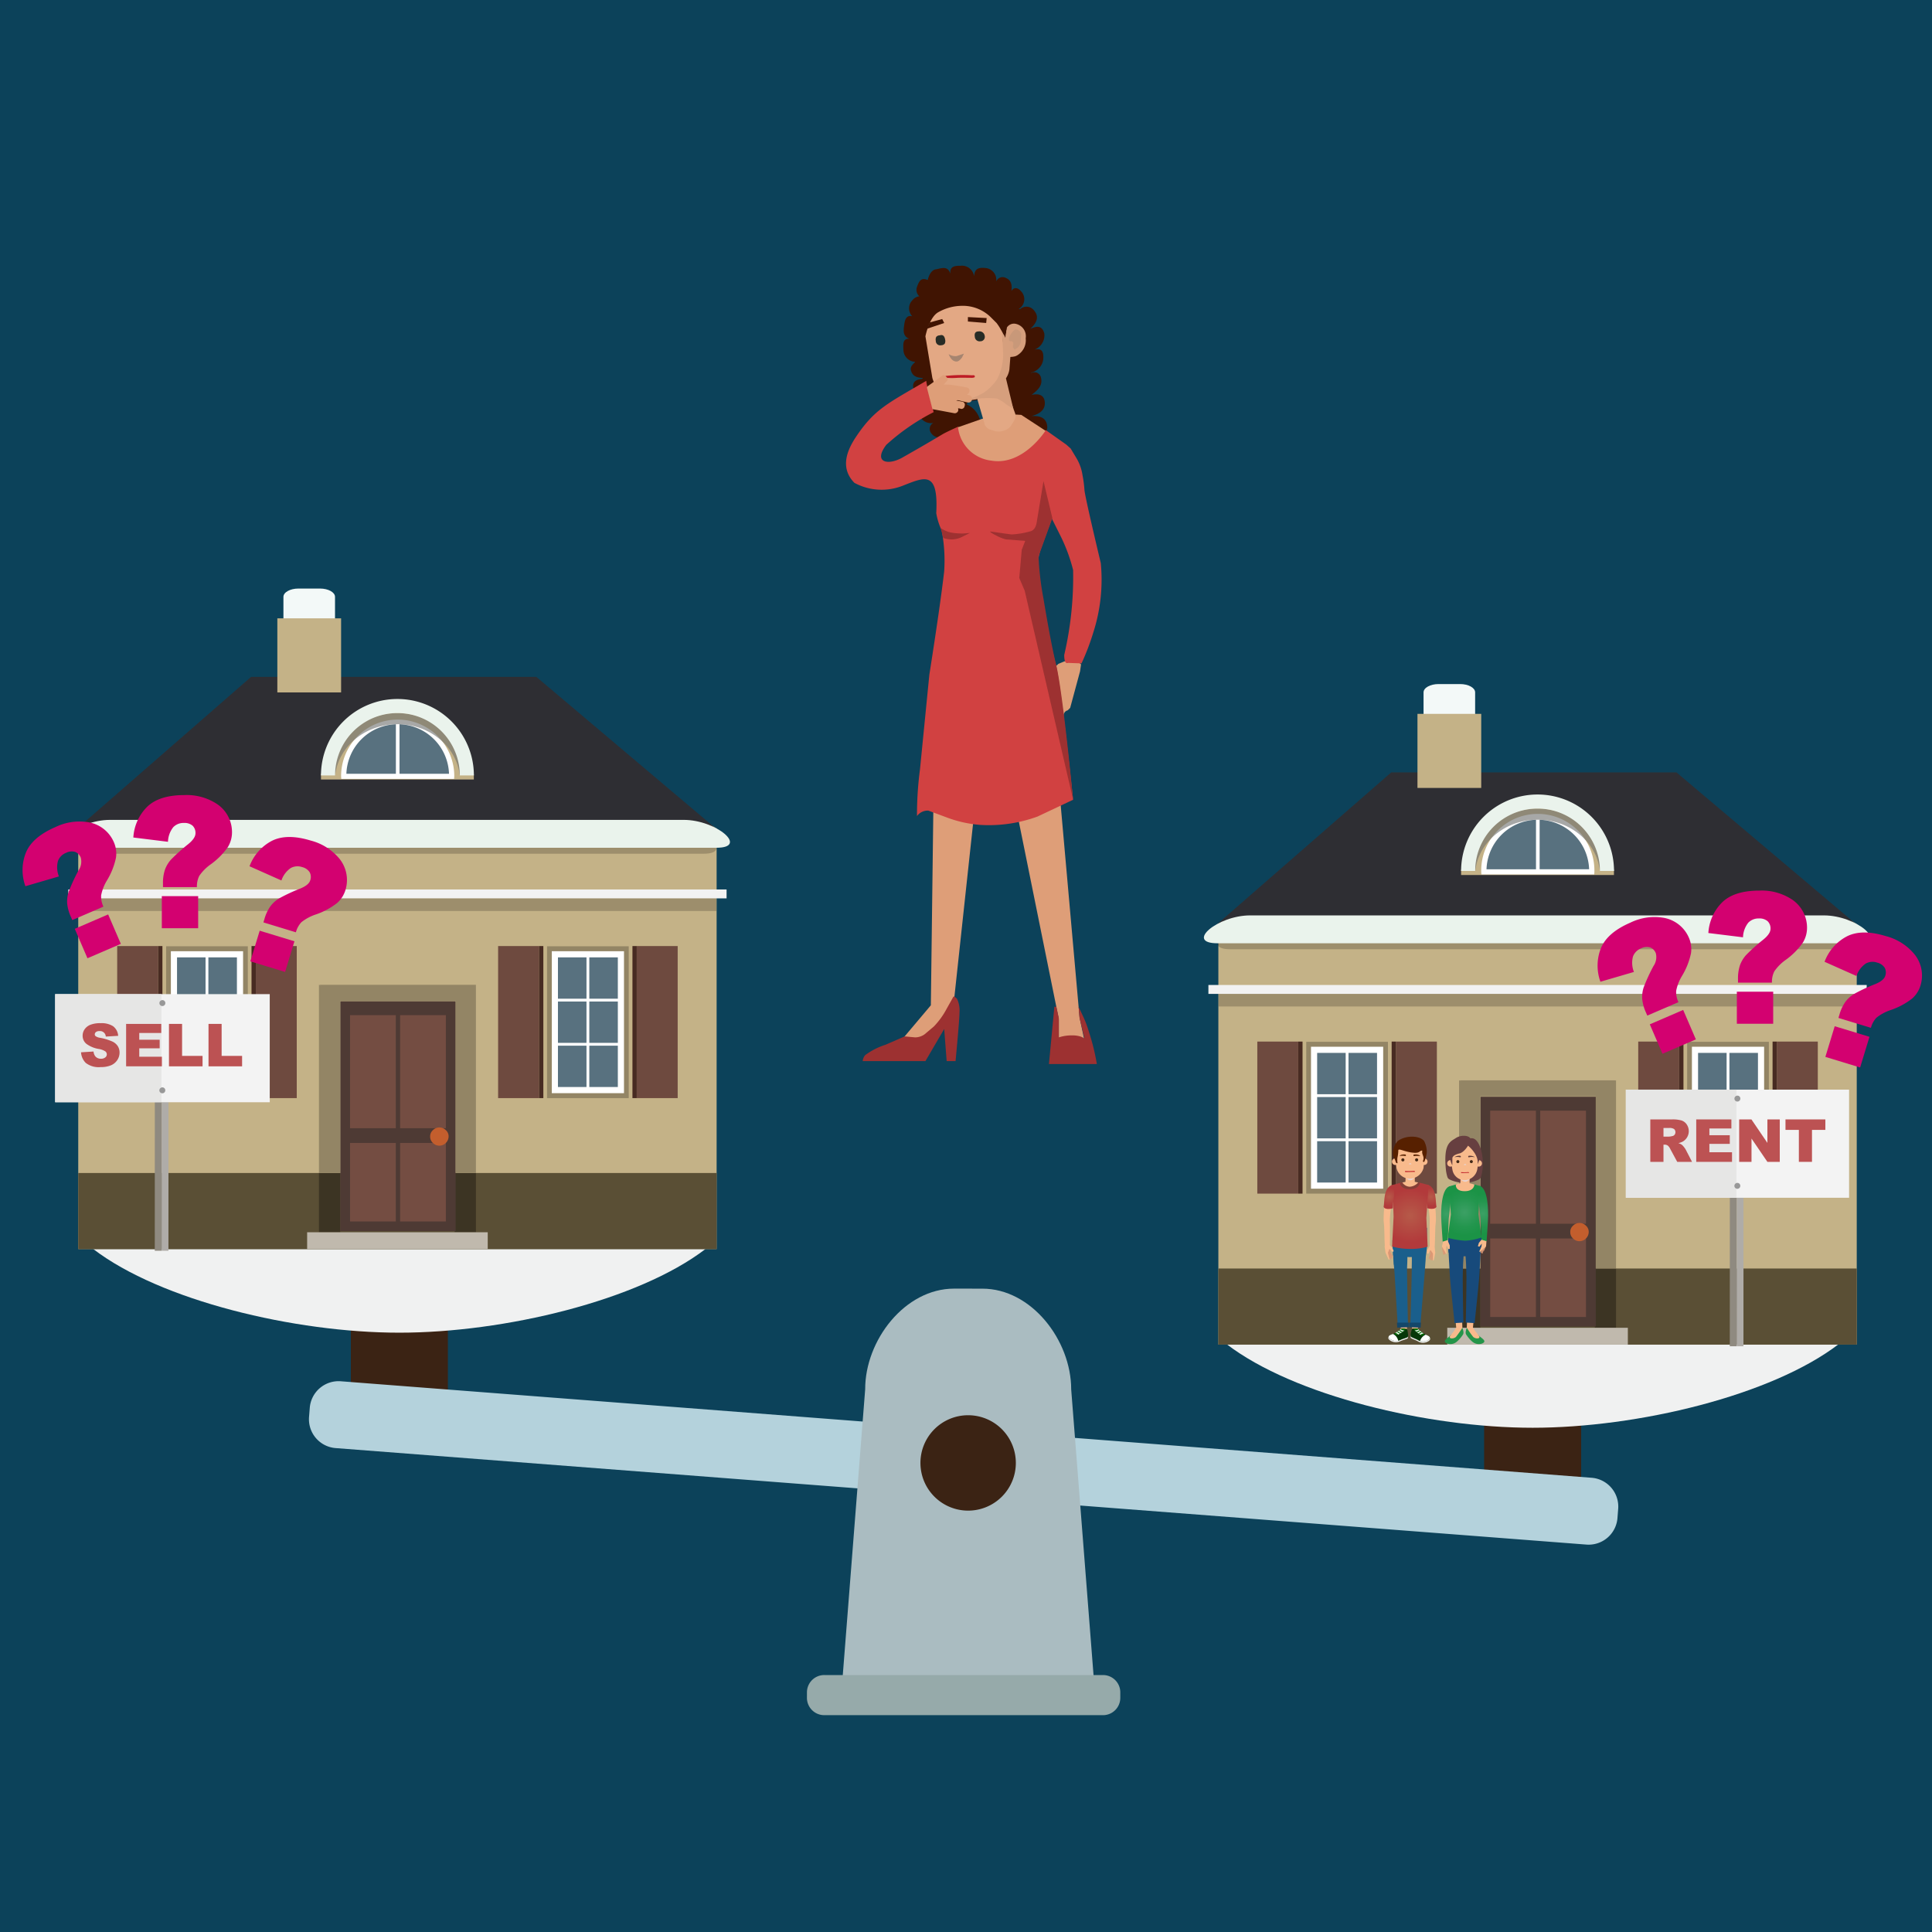 <svg xmlns="http://www.w3.org/2000/svg" xmlns:xlink="http://www.w3.org/1999/xlink" width="300" height="300" viewBox="0 0 300 300">
  <defs>
    <style>
      .cls-1 {
        isolation: isolate;
      }

      .cls-2 {
        fill: #0c425a;
      }

      .cls-3 {
        fill: #3b2314;
      }

      .cls-4 {
        fill: #f0f1f1;
      }

      .cls-5 {
        fill: #b4d2dc;
      }

      .cls-6 {
        fill: #aabcc1;
      }

      .cls-7 {
        fill: #96aaaa;
      }

      .cls-14, .cls-8 {
        fill: #c4b287;
      }

      .cls-9 {
        fill: #5a4f35;
      }

      .cls-10, .cls-14, .cls-15, .cls-16, .cls-18, .cls-19, .cls-20, .cls-24, .cls-28, .cls-9 {
        fill-rule: evenodd;
      }

      .cls-10 {
        fill: #f3f9f8;
      }

      .cls-11 {
        fill: #2e2e33;
      }

      .cls-12, .cls-26 {
        opacity: 0.2;
      }

      .cls-13 {
        fill: #eaf3ec;
      }

      .cls-15 {
        fill: #6e4a3f;
      }

      .cls-16 {
        fill: #482b22;
      }

      .cls-17 {
        fill: #938565;
      }

      .cls-18, .cls-52 {
        fill: #fff;
      }

      .cls-19, .cls-27 {
        fill: #58717f;
      }

      .cls-20 {
        fill: #3c3423;
      }

      .cls-21 {
        fill: #4e3a34;
      }

      .cls-22 {
        fill: #744d42;
      }

      .cls-23 {
        fill: #c35e2d;
      }

      .cls-24 {
        fill: #c0b9ad;
      }

      .cls-25 {
        fill: #f2f2f2;
      }

      .cls-28 {
        fill: #6d6e6d;
        opacity: 0.6;
      }

      .cls-29 {
        fill: #401402;
      }

      .cls-30 {
        fill: #de9e78;
      }

      .cls-31 {
        fill: #d14141;
      }

      .cls-32 {
        fill: #9d3131;
      }

      .cls-33 {
        fill: #e3a884;
      }

      .cls-34 {
        fill: #d69f7d;
      }

      .cls-35 {
        fill: #c89879;
      }

      .cls-36 {
        fill: #a68570;
      }

      .cls-37 {
        fill: #272c26;
      }

      .cls-38 {
        fill: #bd1b25;
      }

      .cls-39 {
        fill: #8f8a80;
      }

      .cls-40 {
        fill: #afaca8;
      }

      .cls-41 {
        fill: #f3f3f3;
      }

      .cls-42 {
        fill: #e6e6e5;
      }

      .cls-43 {
        fill: #989898;
      }

      .cls-44 {
        fill: #bc5253;
      }

      .cls-45 {
        fill: #d30170;
      }

      .cls-46 {
        fill: #f8ba8c;
      }

      .cls-47 {
        fill: url(#radial-gradient);
      }

      .cls-48 {
        fill: #1a5f8c;
      }

      .cls-49 {
        fill: #144769;
      }

      .cls-50 {
        fill: #f0f0f0;
      }

      .cls-51 {
        fill: #063708;
      }

      .cls-53 {
        fill: #017106;
      }

      .cls-54 {
        fill: #e5e5e5;
      }

      .cls-55 {
        fill: url(#radial-gradient-2);
      }

      .cls-56 {
        fill: #db9875;
      }

      .cls-57 {
        fill: url(#radial-gradient-3);
      }

      .cls-58 {
        fill: #853f37;
      }

      .cls-59 {
        fill: #e9d5d4;
        mix-blend-mode: multiply;
      }

      .cls-60 {
        fill: #572000;
      }

      .cls-61 {
        fill: #422918;
      }

      .cls-62 {
        fill: #673f40;
      }

      .cls-63 {
        fill: #174a7b;
      }

      .cls-64 {
        fill: #249549;
      }

      .cls-65 {
        fill: url(#radial-gradient-4);
      }

      .cls-66 {
        fill: #583636;
      }

      .cls-67 {
        fill: url(#radial-gradient-5);
      }

      .cls-68 {
        fill: url(#radial-gradient-6);
      }
    </style>
    <radialGradient id="radial-gradient" cx="222.23" cy="185.846" r="1.442" gradientUnits="userSpaceOnUse">
      <stop offset="0" stop-color="#b65a49"/>
      <stop offset="1" stop-color="#b23a3b"/>
    </radialGradient>
    <radialGradient id="radial-gradient-2" cx="218.995" cy="188.783" r="4.153" xlink:href="#radial-gradient"/>
    <radialGradient id="radial-gradient-3" cx="215.671" cy="185.865" r="1.442" xlink:href="#radial-gradient"/>
    <radialGradient id="radial-gradient-4" cx="227.424" cy="188.251" r="3.628" gradientUnits="userSpaceOnUse">
      <stop offset="0" stop-color="#3ca065"/>
      <stop offset="0.05" stop-color="#3a9f63"/>
      <stop offset="0.63" stop-color="#23964e"/>
      <stop offset="1" stop-color="#1b9346"/>
    </radialGradient>
    <radialGradient id="radial-gradient-5" cx="224.603" cy="188.499" r="3.097" xlink:href="#radial-gradient-4"/>
    <radialGradient id="radial-gradient-6" cx="230.256" cy="188.44" r="3.097" xlink:href="#radial-gradient-4"/>
  </defs>
  <g class="cls-1">
    <g id="back">
      <rect class="cls-2" x="-9.187" y="-10.176" width="320.352" height="320.352"/>
    </g>
    <g id="text">
      <g>
        <g>
          <rect class="cls-3" x="54.476" y="200.449" width="15.072" height="16.758"/>
          <path class="cls-4" d="M14.476,193.946c10.451,8.009,31.257,12.993,47.536,12.993s37.085-4.985,47.536-12.993Z"/>
        </g>
        <g>
          <rect class="cls-3" x="230.452" y="215.21" width="15.072" height="16.758"/>
          <path class="cls-4" d="M190.452,208.707c10.451,8.009,31.257,12.994,47.536,12.994s37.085-4.985,47.536-12.994Z"/>
        </g>
        <path class="cls-5" d="M52.119,224.859a4.49,4.49,0,0,1-4.131-4.825L48.1,218.62a4.49,4.49,0,0,1,4.824-4.137l194.216,14.984a4.486,4.486,0,0,1,4.131,4.825l-.111,1.417a4.488,4.488,0,0,1-4.824,4.133Z"/>
        <path class="cls-6" d="M169.977,262.326l-3.642-46.579c0-7.638-6.187-15.659-13.809-15.645l-4.373-.005c-7.635-.005-13.825,8.017-13.809,15.64l-3.651,46.589Z"/>
        <path class="cls-3" d="M157.739,227.162a7.407,7.407,0,1,1-7.407-7.406A7.407,7.407,0,0,1,157.739,227.162Z"/>
        <path class="cls-7" d="M127.989,266.33a2.688,2.688,0,0,1-2.688-2.689l.002-.85a2.687,2.687,0,0,1,2.688-2.691l43.28.001a2.686,2.686,0,0,1,2.688,2.69l-.001.851a2.687,2.687,0,0,1-2.689,2.689Z"/>
      </g>
      <g>
        <polygon class="cls-8" points="111.277 128.663 101.284 121.998 22.577 121.998 12.149 129.174 12.149 193.963 111.277 193.963 111.277 128.663"/>
        <polygon class="cls-9" points="111.278 193.963 111.278 182.144 12.15 182.144 12.15 193.963 111.278 193.963 111.278 193.963"/>
        <path class="cls-10" d="M44.011,92.679v5.45h8.01v-5.45c0-.712-1.043-1.29-2.33-1.29h-3.35C45.054,91.389,44.011,91.966,44.011,92.679Z"/>
        <polygon class="cls-11" points="83.282 105.104 38.992 105.104 11.039 129.474 112.128 129.474 83.282 105.104"/>
        <g class="cls-12">
          <path d="M14.015,132.567h95.224c4.859,0-.019-4.328-4.878-4.328H18.893C14.034,128.239,9.156,132.567,14.015,132.567Z"/>
        </g>
        <path class="cls-13" d="M11.997,131.638h99.259c5.064,0-.02-4.328-5.085-4.328h-89.09C12.017,127.31,6.933,131.638,11.997,131.638Z"/>
        <polygon class="cls-14" points="52.967 96.015 43.066 96.015 43.066 107.518 52.967 107.518 52.967 96.015 52.967 96.015"/>
        <g>
          <g>
            <polygon class="cls-15" points="18.197 170.514 24.555 170.514 24.555 146.903 18.197 146.903 18.197 170.514 18.197 170.514"/>
            <polygon class="cls-16" points="24.555 170.514 25.22 170.514 25.22 146.903 24.555 146.903 24.555 170.514 24.555 170.514"/>
            <polygon class="cls-15" points="46.08 170.514 39.722 170.514 39.722 146.903 46.08 146.903 46.08 170.514 46.08 170.514"/>
            <polygon class="cls-16" points="39.722 170.514 39.056 170.514 39.056 146.903 39.722 146.903 39.722 170.514 39.722 170.514"/>
            <rect class="cls-17" x="25.795" y="146.939" width="12.687" height="23.576" transform="translate(64.277 317.452) rotate(-180)"/>
            <polygon class="cls-18" points="37.744 147.706 26.533 147.706 26.533 169.747 37.744 169.747 37.744 147.706 37.744 147.706"/>
            <path class="cls-19" d="M36.788,148.661v6.418H32.358v-6.418Zm-4.87,0v6.418H27.489v-6.418Zm-4.429,6.856h4.429v6.418H27.489v-6.418Zm0,6.857h4.429v6.417H27.489v-6.417Zm4.869,6.417v-6.417h4.431v6.417Zm4.431-6.856H32.358v-6.418h4.431v6.418Z"/>
          </g>
          <g>
            <polygon class="cls-15" points="105.23 170.514 98.871 170.514 98.871 146.903 105.23 146.903 105.23 170.514 105.23 170.514"/>
            <polygon class="cls-16" points="98.871 170.514 98.206 170.514 98.206 146.903 98.871 146.903 98.871 170.514 98.871 170.514"/>
            <polygon class="cls-15" points="77.347 170.514 83.705 170.514 83.705 146.903 77.347 146.903 77.347 170.514 77.347 170.514"/>
            <polygon class="cls-16" points="83.705 170.514 84.37 170.514 84.37 146.903 83.705 146.903 83.705 170.514 83.705 170.514"/>
            <rect class="cls-17" x="84.944" y="146.939" width="12.687" height="23.576"/>
            <polygon class="cls-18" points="85.683 147.706 96.893 147.706 96.893 169.747 85.683 169.747 85.683 147.706 85.683 147.706"/>
            <path class="cls-19" d="M86.638,148.661h4.431v6.418H86.638v-6.418Zm4.87,0h4.429v6.418H91.508v-6.418Zm4.429,6.856v6.418H91.508v-6.418Zm0,6.857v6.417H91.508v-6.417Zm-4.869,6.417H86.638v-6.417h4.431v6.417Zm-4.431-6.856v-6.418h4.431v6.418Z"/>
          </g>
        </g>
        <g>
          <polygon class="cls-20" points="73.9 191.345 73.9 182.144 70.598 182.144 70.598 191.345 73.9 191.345 73.9 191.345"/>
          <polygon class="cls-20" points="52.835 191.345 52.835 182.144 49.527 182.144 49.527 191.345 52.835 191.345 52.835 191.345"/>
          <g>
            <g id="Symbol_9_0_Layer2_0_MEMBER_8_MEMBER_12_MEMBER_0_FILL" data-name="Symbol 9 0 Layer2 0 MEMBER 8 MEMBER 12 MEMBER 0 FILL">
              <path class="cls-21" d="M70.757,155.469H52.835v35.692H70.757Z"/>
            </g>
            <g id="Symbol_9_0_Layer2_0_MEMBER_8_MEMBER_12_MEMBER_1_MEMBER_0_FILL" data-name="Symbol 9 0 Layer2 0 MEMBER 8 MEMBER 12 MEMBER 1 MEMBER 0 FILL">
              <path class="cls-22" d="M61.461,175.189V157.633H54.359v17.556Z"/>
            </g>
            <g id="Symbol_9_0_Layer2_0_MEMBER_8_MEMBER_12_MEMBER_1_MEMBER_1_FILL" data-name="Symbol 9 0 Layer2 0 MEMBER 8 MEMBER 12 MEMBER 1 MEMBER 1 FILL">
              <path class="cls-22" d="M62.131,157.633v17.556h7.102V157.633Z"/>
            </g>
            <g id="Symbol_9_0_Layer2_0_MEMBER_8_MEMBER_12_MEMBER_2_MEMBER_0_FILL" data-name="Symbol 9 0 Layer2 0 MEMBER 8 MEMBER 12 MEMBER 2 MEMBER 0 FILL">
              <path class="cls-22" d="M61.461,189.667V177.475H54.359v12.192Z"/>
            </g>
            <g id="Symbol_9_0_Layer2_0_MEMBER_8_MEMBER_12_MEMBER_2_MEMBER_1_FILL" data-name="Symbol 9 0 Layer2 0 MEMBER 8 MEMBER 12 MEMBER 2 MEMBER 1 FILL">
              <path class="cls-22" d="M69.233,189.667V177.475H62.131v12.192Z"/>
            </g>
            <g id="Symbol_9_0_Layer2_0_MEMBER_8_MEMBER_13_FILL" data-name="Symbol 9 0 Layer2 0 MEMBER 8 MEMBER 13 FILL">
              <path class="cls-23" d="M69.66,176.469a1.279,1.279,0,0,0-.427-.975,1.399,1.399,0,0,0-2.012,0,1.279,1.279,0,0,0-.427.975,1.313,1.313,0,0,0,.427,1.006,1.376,1.376,0,0,0,1.006.427,1.458,1.458,0,0,0,1.433-1.433Z"/>
            </g>
          </g>
          <g id="Symbol_9_0_Layer2_0_MEMBER_8_MEMBER_14_FILL" data-name="Symbol 9 0 Layer2 0 MEMBER 8 MEMBER 14 FILL">
            <path class="cls-17" d="M52.835,154.43l-3.308-1.511v29.224h3.308Z"/>
          </g>
          <g id="Symbol_9_0_Layer2_0_MEMBER_8_MEMBER_15_FILL" data-name="Symbol 9 0 Layer2 0 MEMBER 8 MEMBER 15 FILL">
            <path class="cls-17" d="M73.9,152.919,70.757,154.43v27.713H73.9Z"/>
          </g>
          <g id="Symbol_9_0_Layer2_0_MEMBER_8_MEMBER_16_FILL" data-name="Symbol 9 0 Layer2 0 MEMBER 8 MEMBER 16 FILL">
            <path class="cls-17" d="M49.588,152.919l3.26,2.498H70.762L73.9,152.919Z"/>
          </g>
          <polygon class="cls-24" points="47.693 193.963 47.693 191.345 75.734 191.345 75.734 193.963 47.693 193.963 47.693 193.963"/>
        </g>
        <rect class="cls-25" x="10.604" y="138.115" width="102.219" height="1.384"/>
        <rect class="cls-26" x="12.18" y="139.499" width="99.067" height="1.956"/>
        <g>
          <path class="cls-14" d="M73.575,121.039H49.841V120.25s4.025-10.821,11.912-10.821S73.575,120.25,73.575,120.25Z"/>
          <g>
            <path class="cls-18" d="M70.514,120.945c.01-.171.026-.341.026-.515a8.787,8.787,0,0,0-17.573,0c0,.174.016.343.026.515Z"/>
            <g>
              <path class="cls-27" d="M61.472,112.462a7.971,7.971,0,0,0-7.686,7.687h7.686Z"/>
              <path class="cls-27" d="M69.722,120.148a7.97,7.97,0,0,0-7.687-7.687v7.687Z"/>
            </g>
          </g>
          <path class="cls-28" d="M61.716,112.457c5.043,0,9.188,3.489,9.667,7.953a8.095,8.095,0,0,0,.047-.865c0-4.87-4.349-8.818-9.714-8.818s-9.714,3.948-9.714,8.818a8.121,8.121,0,0,0,.047.865C52.528,115.946,56.673,112.457,61.716,112.457Z"/>
          <path class="cls-13" d="M61.713,108.538A11.872,11.872,0,0,0,49.841,120.41h2.187a9.685,9.685,0,1,1,19.37,0h2.187A11.872,11.872,0,0,0,61.713,108.538Z"/>
        </g>
      </g>
      <g>
        <path class="cls-29" d="M162.61,66.162c-.152-1.391-1.274-1.627-2.45-1.554,1.153-.292,2.236-.911,2.065-2.259-.142-1.125-1.112-1.26-2.049-1.021.925-.736,1.8-1.421,1.456-2.74a1.058,1.058,0,0,0-1.451-.701c-.035.011-.074-.026-.097-.034a2.403,2.403,0,0,0,1.907-2.02c.106-1.278-.235-1.802-1.38-1.534a2.395,2.395,0,0,0,1.561-2.41.708.708,0,0,0-.036-.192c-.371-1.196-1.164-1.086-2.156-.628.936-.885,1.514-1.84.519-2.941a1.486,1.486,0,0,0-2.016-.197c-.028.019-.035.054-.078.062s-.168-.02-.222-.015a1.766,1.766,0,0,0,.335-2.786c-.459-.536-1.099-.654-1.458.006.092-.941.02-1.707-.978-2.087a1.058,1.058,0,0,0-1.346.506c-.016.028-.017.063-.042.08a1.847,1.847,0,0,0-1.515-2.059c-1.274-.173-1.852.099-1.919,1.265a1.915,1.915,0,0,0-2.163-1.631c-.968-.01-1.623.154-1.529,1.224-.419-1.343-1.518-.779-2.264-.673-.934.133-1.245,1.655-1.247,1.654-.977-.41-1.342.066-1.698,1.18a1.323,1.323,0,0,0,.395,1.354,1.631,1.631,0,0,0-1.096.63,1.781,1.781,0,0,0-.046,2.423c.011.014.025.019.033.038-.893-.212-1.121.519-1.226,1.238-.151,1.037-.247,1.856.777,2.261-1.038-.031-.968.777-.906,1.869a1.895,1.895,0,0,0,1.806,1.714c-.003.044-.036.065-.04.078s-.001.005-.004.008c-.353.342-.737.697-.607,1.213.235.934.897,1.144,1.758,1.206.048.004.121.048.1.058a.522.522,0,0,1-.212.107c-.802.069-1.45.416-1.275,1.373.264,1.45,1.525,1.951,2.867,2.113-1.228.058-2.278.462-1.983,1.927a1.926,1.926,0,0,0,2.243,1.401,1.044,1.044,0,0,0-.51,1.308.472.472,0,0,0,.039.085,1.625,1.625,0,0,0,2.094.76.792.792,0,0,0-.01,1.391c.98.774,1.772.348,2.374-.62A1.767,1.767,0,0,0,149.63,70.11c1.069.678,1.257-.839,1.228-1.629.024-.001.053-.031.074-.011.248.242.225.644.467.903-.095.136-.186.278-.279.414.376.048.754.044,1.127.126a.806.806,0,0,1,.703.689,6.902,6.902,0,0,1-.011.736c.004.484.078,1.206.693,1.212s.787-.639,1.041-1.091a.366.366,0,0,1,.091-.004c-.061,1.147.514,2.152,1.672,1.388a1.834,1.834,0,0,0,.812-1.655c.881.85,1.888,1.077,2.815.165a.766.766,0,0,0-.216-1.369c.86.031,1.658-.015,1.866-1.018a1.101,1.101,0,0,0-.707-1.225.424.424,0,0,1-.081-.031C161.869,67.668,162.722,67.187,162.61,66.162Zm-9.202,2.105c-.445.228-.817.383-1.221.599.072-.229.152-.526.196-.748s.037-.6.084-.753a1.12,1.12,0,0,1,.803-.811,13.227,13.227,0,0,1,1.318-.33c-.345.41-.904,1.731-1.125,1.98C153.245,68.453,153.409,68.267,153.408,68.267Zm1.832-2.559a1.883,1.883,0,0,0-.627.492c-.133-.148-.269-.293-.404-.439-.686-.233-1.377-.451-2.069-.666a3.651,3.651,0,0,0-2.06-2.308,1.471,1.471,0,0,0-.012-1.78c-.007-.01-.026-.016-.023-.026.049-.147.106-.297.151-.448a1.141,1.141,0,0,0,.548-1.237,1.551,1.551,0,0,1,.594-.242c.463-.052,1.008-.067,1.49-.08-.122-.176-.249-.354-.373-.53q-.963-.505-1.942-.974a.714.714,0,0,0,.345-.654c-.092-.689-.451-.877-1.104-.853-.043-.061-.088-.121-.131-.182.999-1.174,1.337-2.175-.295-2.895-.148-.065-.443-.044-.605-.114-.126-.055-.207-.264-.342-.329a1.24,1.24,0,0,0,1.436-.767,1.069,1.069,0,0,0,.067-.359,1.659,1.659,0,0,0-.202-1.033,1.471,1.471,0,0,0,.306-.737c.007-.042.09-.025.107-.062a1.293,1.293,0,0,0,1.652.46c.051-.018.098-.098.136-.072.183.123.415.251.6.383.115.082.154.259.256.357-.575.178-1.065.582-.85,1.207.254.736,1.154.541,1.749.447a1.564,1.564,0,0,0-.889,1.832,1.059,1.059,0,0,0,1.183.965,1.097,1.097,0,0,0,.346-.109,1.44,1.44,0,0,0-.197,1.843,1.281,1.281,0,0,0-.028.718,4.47,4.47,0,0,0-1.041,2.656c-.63.49-1.256.983-1.873,1.489-.091.196-.18.396-.263.593.453-.07.964-.184,1.407-.215a1.204,1.204,0,0,1,.999.431c.073.209.173.51.256.697.208.469.402,1.062.992.998.274-.03.405-.325.468-.561a1.748,1.748,0,0,0,.338-.003A1.38,1.38,0,0,0,154.93,65.27c.065.166.328.297.312.419C155.231,65.78,155.241,65.708,155.241,65.708Z"/>
        <path class="cls-30" d="M144.926,125.949l6.291.844-3.069,28.462v1.918l-4.679,4.987-3.452-.69,4.526-5.37Z"/>
        <path class="cls-30" d="M168.324,161.238l.614,1.227-4.526-.077v-4.143l-6.29-31.07,6.521-2.839,2.992,33.678Z"/>
        <path class="cls-30" d="M164.105,103.319l.23-.23.92-.384.92-.23a2.296,2.296,0,0,1,1.688.69l-.153,1.074-1.534,5.678-.383.384q-.614.153-.69.997l-.153.307-.384.307-.537-.384-.307.921q-.307.384-.614.307t-.307-.537l.23-1.534h-.154l-.307.844q-.23.537-.614.46a.516.516,0,0,1-.307-.767l1.151-3.836.153-1.38q.077-.537-.46-.23a3.805,3.805,0,0,1-2.301.384l-.153-.307q-.153-.307,0-.46l.077-.077.383-.077v-.077Z"/>
        <path class="cls-31" d="M132.952,67.785c2.865-4.258,4.82-5.102,10.897-8.658-.155-.029,1.127,4.87,1.127,4.87a33.365,33.365,0,0,0-7.351,5.075c-2.088,2.744.253,3.252,2.498,1.977,3.507-1.991,4.659-2.681,6.259-3.633.568-.338,2.378-1.151,2.378-1.151l5.921,4.566,7.734-4.029,3.145,2.225.69.614.92,1.534a7.202,7.202,0,0,1,.921,2.608,18.477,18.477,0,0,1,.307,2.378q.23,1.611,2.531,11.277a26.761,26.761,0,0,1-1.151,10.74,37.392,37.392,0,0,1-1.841,4.833l-2.071-.077q-.614.23-.614-1.227a53.344,53.344,0,0,0,1.38-13.195,26.419,26.419,0,0,0-1.841-5.063l-1.458-2.915-1.534,4.219a11.041,11.041,0,0,0-.614,2.301l-.076,2.685a33.711,33.711,0,0,0,1.227,6.828l1.764,7.288q.768,3.912,2.532,20.329l-5.523,2.608a22.024,22.024,0,0,1-8.822,1.304,18.82,18.82,0,0,1-5.447-1.228l-2.685-.997a2.049,2.049,0,0,0-1.764.844,53.554,53.554,0,0,1,.46-7.211l1.457-14.729q1.688-10.74,2.301-16.034a24.893,24.893,0,0,0-.384-6.368,10.442,10.442,0,0,1-.844-2.685c.364-6.805-1.893-5.546-5.321-4.221a8.893,8.893,0,0,1-7.391-.493C130.336,72.594,131.6,69.796,132.952,67.785Z"/>
        <path class="cls-32" d="M157.047,82.989a12.665,12.665,0,0,0,2.839-.46q.844-.154,1.074-1.304l1.074-6.521,1.38,5.753-2.149,5.907a45.019,45.019,0,0,0,.767,6.598q1.15,6.904,1.918,10.05.998,4.066,2.685,21.174l-7.518-32.45-.844-1.995.384-4.373.537-1.381-2.992-.23a6.532,6.532,0,0,1-1.534-.614q-.92-.46-.92-.614Z"/>
        <path class="cls-32" d="M149.682,82.835l.92-.077-1.074.537a3.651,3.651,0,0,1-3.069.23l-.384-1.534a4.297,4.297,0,0,0,1.995.767A10.386,10.386,0,0,0,149.682,82.835Z"/>
        <path class="cls-32" d="M148.072,154.718l.153.077q.076,0,.384.307a4.114,4.114,0,0,1,.383,2.071q0,1.074-.614,7.595h-1.38l-.383-4.987L143.7,164.767h-9.743a1.688,1.688,0,0,1,.383-.921,10.655,10.655,0,0,1,3.146-1.611l2.992-1.304,1.611.153a2.585,2.585,0,0,0,1.458-.46l1.458-1.228a12.044,12.044,0,0,0,1.994-2.762Z"/>
        <path class="cls-32" d="M169.091,160.241a33.534,33.534,0,0,1,1.228,4.986h-7.441l.844-8.899h.307l.383,1.764v2.992a6.375,6.375,0,0,1,2.149-.307,3.915,3.915,0,0,1,1.38.23l.46.23-.767-3.145-.154-1.764.614,1.304A16.457,16.457,0,0,1,169.091,160.241Z"/>
        <path class="cls-30" d="M158.582,64.424l3.759,2.455s-3.472,5.483-8.399,4.648a5.858,5.858,0,0,1-5.18-5.185l6.137-2.149Z"/>
        <path class="cls-33" d="M157.661,64.27v.153q.153.46-.537,1.458a1.937,1.937,0,0,1-1.304.997,2.177,2.177,0,0,1-1.688-.077,1.547,1.547,0,0,1-1.228-.844v-.077l-1.151-3.912h-.076l4.066-2.915Z"/>
        <path class="cls-33" d="M149.281,47.489a6.214,6.214,0,0,1,4.544,1.746l.921.92a7.849,7.849,0,0,1,.69,1.074,1.775,1.775,0,0,1,.307,1.228,2.202,2.202,0,0,0,.23,1.304q-.076-.079.077-.767l.23-1.611a1.385,1.385,0,0,1,.844-.92,1.679,1.679,0,0,1,1.151.23,1.851,1.851,0,0,1,.767,1.304l.154.767-.154.767-.383.69v.077l-.077.077V54.45l-.758.74-.7.181a1.494,1.494,0,0,0-.767.307,8.156,8.156,0,0,1-.69,3.146l.077.23-4.066,2.915a6.579,6.579,0,0,1-5.754-1.381,4.021,4.021,0,0,1-1.151-1.918l-1.074-6.444s.576-2.992,2.033-3.765A7.544,7.544,0,0,1,149.281,47.489Z"/>
        <path class="cls-34" d="M156.357,50.845a1.313,1.313,0,0,1,1.458-.537,1.972,1.972,0,0,1,1.457,2.225,2.705,2.705,0,0,1-1.151,2.532,1.558,1.558,0,0,1-1.227.307l-.154,1.994a3.396,3.396,0,0,1-.537,1.381l1.151,4.756-1.074-.69a6.093,6.093,0,0,0-1.458-.92,12.831,12.831,0,0,0-3.836.153,7.744,7.744,0,0,1-2.378-.077,5.403,5.403,0,0,0,2.532-.23,9.579,9.579,0,0,0,1.611-.767,7.81,7.81,0,0,0,2.071-2.071,8.432,8.432,0,0,0,.921-4.526l-.154-2.992a1.271,1.271,0,0,0,.301.611l.23.461Z"/>
        <path class="cls-35" d="M157.661,51.152a.945.945,0,0,1,.767.384l.153.307-.077,1.151a1.383,1.383,0,0,1-.614,1.074l-.23.154q-.154.153-.154,0-.153-.154-.153-.23l-.077-.077.077-.69q-.153-.23-.307-.23H156.97q-.307,0-.307-.23v-.23a3.108,3.108,0,0,1,.767-1.228Z"/>
        <path class="cls-36" d="M148.532,55.295l1.151-.384-.307.614q-.46.614-.844.614-.767,0-1.227-1.151A1.965,1.965,0,0,0,148.532,55.295Z"/>
        <path class="cls-37" d="M152.214,52.993a.733.733,0,0,1-.836-.612.756.756,0,0,1-.008-.078q-.154-.844.614-.844a.813.813,0,0,1,.92.689l0,.001a.681.681,0,0,1-.69.844Z"/>
        <path class="cls-37" d="M146.154,53.607a.682.682,0,0,1-.844-.69.868.868,0,0,1,.077-.614.736.736,0,0,1,.537-.23q.69-.23.844.69a.921.921,0,0,1-.077.614A.737.737,0,0,1,146.154,53.607Z"/>
        <path class="cls-29" d="M153.135,50.155l-2.839-.23v-.69l2.915.153Z"/>
        <path class="cls-29" d="M143.909,51.061l.46-.997,1.938-.523.307.614Z"/>
        <path class="cls-38" d="M151.369,58.414c0,.205-.059.204-.383.256l-1.645-.018c-.767,0-.109.039-.524.007a11.639,11.639,0,0,1-1.897.011q-.46-.153,0-.307a24.909,24.909,0,0,1,4.043-.085C151.256,58.236,151.369,58.312,151.369,58.414Z"/>
        <path class="cls-30" d="M143.937,60.222l.009-.099.097-.14,2.106-1.53q.409-.443.798.074.443.408-.073.798l-.331.394.884.009,1.283.18,1.4.253a.528.528,0,0,1,.4.71.74.74,0,0,1-.365.41l.335.085a.555.555,0,0,1,.451.642l-.007.036q-.118.561-.753.434l-1.389-.328-.075-.011-.237.044.946.189a.476.476,0,0,1,.368.667.485.485,0,0,1-.247.389.455.455,0,0,1-.463.012l-.302-.043.033.313a.555.555,0,0,1-.642.451l-.036-.007-3.34-.626Z"/>
      </g>
      <g>
        <polygon class="cls-39" points="24.043 157.92 24.043 159.406 24.032 194.212 25.092 194.212 25.104 157.921 24.043 157.92"/>
        <polygon class="cls-40" points="25.105 157.921 25.105 159.406 25.094 194.212 26.156 194.213 26.167 157.921 25.105 157.921"/>
        <rect class="cls-41" x="8.57" y="154.368" width="33.316" height="16.788"/>
        <rect class="cls-42" x="8.556" y="154.364" width="16.507" height="16.788"/>
        <path class="cls-43" d="M25.247,155.295a.462.462,0,1,1-.495.461.479.479,0,0,1,.495-.461"/>
        <path class="cls-43" d="M25.24,168.845a.461.461,0,1,1-.495.462.479.479,0,0,1,.495-.462"/>
        <g>
          <path class="cls-44" d="M12.583,163.4l1.938-.121a1.479,1.479,0,0,0,.256.719,1.078,1.078,0,0,0,.899.4.993.993,0,0,0,.672-.204.587.587,0,0,0,.012-.933,2.616,2.616,0,0,0-1.043-.382,4.429,4.429,0,0,1-1.911-.8,1.607,1.607,0,0,1-.575-1.272,1.729,1.729,0,0,1,.295-.96,1.952,1.952,0,0,1,.886-.71,4.131,4.131,0,0,1,1.62-.258,3.313,3.313,0,0,1,1.927.47,2.027,2.027,0,0,1,.789,1.495l-1.92.113a.897.897,0,0,0-.998-.85.817.817,0,0,0-.535.151.46.46,0,0,0-.18.366.368.368,0,0,0,.148.283,1.661,1.661,0,0,0,.684.243,8.574,8.574,0,0,1,1.913.583,2.017,2.017,0,0,1,.841.73,1.856,1.856,0,0,1,.263.976,2.092,2.092,0,0,1-.351,1.169,2.197,2.197,0,0,1-.98.811,3.963,3.963,0,0,1-1.587.276,3.269,3.269,0,0,1-2.329-.647A2.551,2.551,0,0,1,12.583,163.4Z"/>
          <path class="cls-44" d="M19.583,158.99h5.458v1.407H21.624v1.047h3.17v1.344h-3.17v1.299H25.14v1.493H19.583Z"/>
          <path class="cls-44" d="M26.237,158.99h2.036v4.968h3.179v1.623H26.237Z"/>
          <path class="cls-44" d="M32.378,158.99h2.036v4.968h3.179v1.623H32.378Z"/>
        </g>
      </g>
      <path class="cls-45" d="M45.945,144.767l-5.041-1.536.153-.504a6.495,6.495,0,0,1,.93-2,4.839,4.839,0,0,1,1.315-1.201,27.745,27.745,0,0,1,3.304-1.544q1.342-.548,1.563-1.277a1.547,1.547,0,0,0-.085-1.266,1.938,1.938,0,0,0-1.184-.803,2.195,2.195,0,0,0-1.748.148,3.813,3.813,0,0,0-1.452,1.934l-4.953-2.205a7.336,7.336,0,0,1,3.455-3.94q2.328-1.183,6.04-.052a8.542,8.542,0,0,1,4.3,2.63,5.248,5.248,0,0,1,1.088,5.086,4.39,4.39,0,0,1-1.285,1.985,11.261,11.261,0,0,1-3.328,1.784,7.146,7.146,0,0,0-2.209,1.189A3.643,3.643,0,0,0,45.945,144.767Zm-5.621-.249,5.397,1.645-1.451,4.762-5.397-1.645Z"/>
      <path class="cls-45" d="M30.577,137.756h-5.27v-.527a6.493,6.493,0,0,1,.306-2.184,4.832,4.832,0,0,1,.908-1.532,27.821,27.821,0,0,1,2.71-2.44q1.124-.916,1.123-1.678a1.548,1.548,0,0,0-.45-1.185,1.936,1.936,0,0,0-1.366-.423,2.196,2.196,0,0,0-1.629.651,3.82,3.82,0,0,0-.825,2.274l-5.38-.665A7.331,7.331,0,0,1,22.86,125.27q1.879-1.81,5.762-1.81a8.534,8.534,0,0,1,4.88,1.262,5.246,5.246,0,0,1,2.523,4.548,4.385,4.385,0,0,1-.651,2.274,11.224,11.224,0,0,1-2.662,2.676,7.141,7.141,0,0,0-1.768,1.782A3.644,3.644,0,0,0,30.577,137.756Zm-5.449,1.4h5.643v4.978H25.128Z"/>
      <path class="cls-45" d="M16.061,140.783l-4.839,2.085-.209-.484a6.525,6.525,0,0,1-.584-2.126,4.869,4.869,0,0,1,.228-1.767,28.04,28.04,0,0,1,1.524-3.314,2.431,2.431,0,0,0,.367-1.985,1.554,1.554,0,0,0-.884-.911,1.942,1.942,0,0,0-1.421.153,2.194,2.194,0,0,0-1.238,1.244,3.813,3.813,0,0,0,.142,2.414L3.944,137.61a7.322,7.322,0,0,1,.09-5.241q1.009-2.405,4.574-3.941a8.524,8.524,0,0,1,4.981-.772,5.243,5.243,0,0,1,4.117,3.178,4.386,4.386,0,0,1,.302,2.346,11.226,11.226,0,0,1-1.386,3.51,7.137,7.137,0,0,0-.918,2.337A3.629,3.629,0,0,0,16.061,140.783Zm-4.45,3.443,5.183-2.233,1.97,4.571-5.183,2.233Z"/>
      <g>
        <polygon class="cls-8" points="288.314 143.494 278.321 136.83 199.614 136.83 189.187 144.006 189.187 208.795 288.314 208.795 288.314 143.494"/>
        <polygon class="cls-9" points="288.315 208.795 288.315 196.975 189.187 196.975 189.187 208.795 288.315 208.795 288.315 208.795"/>
        <path class="cls-10" d="M221.048,107.51v5.45h8.01v-5.45c0-.712-1.043-1.29-2.33-1.29h-3.35C222.092,106.221,221.048,106.798,221.048,107.51Z"/>
        <polygon class="cls-11" points="260.319 119.936 216.03 119.936 188.076 144.306 289.166 144.306 260.319 119.936"/>
        <g class="cls-12">
          <path d="M191.052,147.399h95.224c4.859,0-.019-4.328-4.878-4.328H195.93C191.071,143.071,186.193,147.399,191.052,147.399Z"/>
        </g>
        <path class="cls-13" d="M189.034,146.47h99.259c5.064,0-.02-4.328-5.085-4.328h-89.09C189.055,142.142,183.97,146.47,189.034,146.47Z"/>
        <polygon class="cls-14" points="230.004 110.847 220.103 110.847 220.103 122.35 230.004 122.35 230.004 110.847 230.004 110.847"/>
        <g>
          <g>
            <polygon class="cls-15" points="195.234 185.346 201.592 185.346 201.592 161.735 195.234 161.735 195.234 185.346 195.234 185.346"/>
            <polygon class="cls-16" points="201.592 185.346 202.258 185.346 202.258 161.735 201.592 161.735 201.592 185.346 201.592 185.346"/>
            <polygon class="cls-15" points="223.117 185.346 216.759 185.346 216.759 161.735 223.117 161.735 223.117 185.346 223.117 185.346"/>
            <polygon class="cls-16" points="216.759 185.346 216.094 185.346 216.094 161.735 216.759 161.735 216.759 185.346 216.759 185.346"/>
            <rect class="cls-17" x="202.832" y="161.77" width="12.687" height="23.576" transform="translate(418.351 347.116) rotate(-180)"/>
            <polygon class="cls-18" points="214.781 162.538 203.571 162.538 203.571 184.579 214.781 184.579 214.781 162.538 214.781 162.538"/>
            <path class="cls-19" d="M213.826,163.493v6.418H209.395V163.493Zm-4.87,0v6.418h-4.429V163.493Zm-4.429,6.856h4.429v6.418h-4.429v-6.418Zm0,6.857h4.429v6.417h-4.429v-6.417Zm4.869,6.417v-6.417h4.431v6.417Zm4.431-6.856H209.395v-6.418h4.431v6.418Z"/>
          </g>
          <g>
            <polygon class="cls-15" points="282.267 185.346 275.909 185.346 275.909 161.735 282.267 161.735 282.267 185.346 282.267 185.346"/>
            <polygon class="cls-16" points="275.909 185.346 275.243 185.346 275.243 161.735 275.909 161.735 275.909 185.346 275.909 185.346"/>
            <polygon class="cls-15" points="254.384 185.346 260.742 185.346 260.742 161.735 254.384 161.735 254.384 185.346 254.384 185.346"/>
            <polygon class="cls-16" points="260.742 185.346 261.407 185.346 261.407 161.735 260.742 161.735 260.742 185.346 260.742 185.346"/>
            <rect class="cls-17" x="261.982" y="161.77" width="12.687" height="23.576"/>
            <polygon class="cls-18" points="262.72 162.538 273.931 162.538 273.931 184.579 262.72 184.579 262.72 162.538 262.72 162.538"/>
            <path class="cls-19" d="M263.675,163.493h4.431v6.418h-4.431V163.493Zm4.87,0h4.43v6.418h-4.43V163.493Zm4.43,6.856v6.418h-4.43v-6.418Zm0,6.857v6.417h-4.43v-6.417Zm-4.869,6.417h-4.431v-6.417h4.431v6.417Zm-4.431-6.856v-6.418h4.431v6.418Z"/>
          </g>
        </g>
        <g>
          <polygon class="cls-20" points="250.937 206.177 250.937 196.975 247.635 196.975 247.635 206.177 250.937 206.177 250.937 206.177"/>
          <polygon class="cls-20" points="229.872 206.177 229.872 196.975 226.564 196.975 226.564 206.177 229.872 206.177 229.872 206.177"/>
          <g>
            <g id="Symbol_9_0_Layer2_0_MEMBER_8_MEMBER_12_MEMBER_0_FILL-2" data-name="Symbol 9 0 Layer2 0 MEMBER 8 MEMBER 12 MEMBER 0 FILL">
              <path class="cls-21" d="M247.794,170.3H229.872v35.692h17.922Z"/>
            </g>
            <g id="Symbol_9_0_Layer2_0_MEMBER_8_MEMBER_12_MEMBER_1_MEMBER_0_FILL-2" data-name="Symbol 9 0 Layer2 0 MEMBER 8 MEMBER 12 MEMBER 1 MEMBER 0 FILL">
              <path class="cls-22" d="M238.498,190.021V172.464h-7.102v17.556Z"/>
            </g>
            <g id="Symbol_9_0_Layer2_0_MEMBER_8_MEMBER_12_MEMBER_1_MEMBER_1_FILL-2" data-name="Symbol 9 0 Layer2 0 MEMBER 8 MEMBER 12 MEMBER 1 MEMBER 1 FILL">
              <path class="cls-22" d="M239.168,172.464v17.556H246.27V172.464Z"/>
            </g>
            <g id="Symbol_9_0_Layer2_0_MEMBER_8_MEMBER_12_MEMBER_2_MEMBER_0_FILL-2" data-name="Symbol 9 0 Layer2 0 MEMBER 8 MEMBER 12 MEMBER 2 MEMBER 0 FILL">
              <path class="cls-22" d="M238.498,204.499V192.307h-7.102V204.499Z"/>
            </g>
            <g id="Symbol_9_0_Layer2_0_MEMBER_8_MEMBER_12_MEMBER_2_MEMBER_1_FILL-2" data-name="Symbol 9 0 Layer2 0 MEMBER 8 MEMBER 12 MEMBER 2 MEMBER 1 FILL">
              <path class="cls-22" d="M246.27,204.499V192.307h-7.102V204.499Z"/>
            </g>
            <g id="Symbol_9_0_Layer2_0_MEMBER_8_MEMBER_13_FILL-2" data-name="Symbol 9 0 Layer2 0 MEMBER 8 MEMBER 13 FILL">
              <path class="cls-23" d="M246.697,191.301a1.279,1.279,0,0,0-.427-.975,1.399,1.399,0,0,0-2.012,0,1.279,1.279,0,0,0-.427.975,1.313,1.313,0,0,0,.427,1.006,1.376,1.376,0,0,0,1.006.427,1.458,1.458,0,0,0,1.433-1.433Z"/>
            </g>
          </g>
          <g id="Symbol_9_0_Layer2_0_MEMBER_8_MEMBER_14_FILL-2" data-name="Symbol 9 0 Layer2 0 MEMBER 8 MEMBER 14 FILL">
            <path class="cls-17" d="M229.872,169.262l-3.308-1.511v29.224h3.308Z"/>
          </g>
          <g id="Symbol_9_0_Layer2_0_MEMBER_8_MEMBER_15_FILL-2" data-name="Symbol 9 0 Layer2 0 MEMBER 8 MEMBER 15 FILL">
            <path class="cls-17" d="M250.937,167.751l-3.143,1.511v27.713h3.143Z"/>
          </g>
          <g id="Symbol_9_0_Layer2_0_MEMBER_8_MEMBER_16_FILL-2" data-name="Symbol 9 0 Layer2 0 MEMBER 8 MEMBER 16 FILL">
            <path class="cls-17" d="M226.625,167.751l3.26,2.498h17.914l3.138-2.498Z"/>
          </g>
          <polygon class="cls-24" points="224.73 208.795 224.73 206.177 252.771 206.177 252.771 208.795 224.73 208.795 224.73 208.795"/>
        </g>
        <rect class="cls-25" x="187.641" y="152.947" width="102.219" height="1.384"/>
        <rect class="cls-26" x="189.217" y="154.331" width="99.067" height="1.956"/>
        <g>
          <path class="cls-14" d="M250.613,135.871h-23.734v-.789s4.025-10.821,11.912-10.821,11.822,10.821,11.822,10.821Z"/>
          <g>
            <path class="cls-18" d="M247.552,135.776c.01-.171.026-.341.026-.515a8.787,8.787,0,1,0-17.573,0c0,.174.016.343.026.515Z"/>
            <g>
              <path class="cls-27" d="M238.509,127.294a7.971,7.971,0,0,0-7.686,7.687h7.686Z"/>
              <path class="cls-27" d="M246.759,134.98a7.97,7.97,0,0,0-7.687-7.687V134.98Z"/>
            </g>
          </g>
          <path class="cls-28" d="M238.754,127.289c5.043,0,9.188,3.489,9.667,7.953a8.095,8.095,0,0,0,.047-.865c0-4.87-4.349-8.818-9.714-8.818s-9.714,3.948-9.714,8.818a8.095,8.095,0,0,0,.047.865C229.566,130.778,233.71,127.289,238.754,127.289Z"/>
          <path class="cls-13" d="M238.751,123.37a11.872,11.872,0,0,0-11.872,11.872h2.187a9.685,9.685,0,1,1,19.37,0h2.187A11.872,11.872,0,0,0,238.751,123.37Z"/>
        </g>
      </g>
      <g>
        <polygon class="cls-39" points="268.611 172.752 268.611 174.238 268.6 209.044 269.66 209.044 269.672 172.752 268.611 172.752"/>
        <polygon class="cls-40" points="269.673 172.752 269.673 174.238 269.662 209.044 270.724 209.045 270.735 172.753 269.673 172.752"/>
        <rect class="cls-41" x="252.467" y="169.2" width="34.659" height="16.788"/>
        <rect class="cls-42" x="252.452" y="169.196" width="17.172" height="16.788"/>
        <path class="cls-43" d="M269.815,170.127a.462.462,0,1,1-.495.461.479.479,0,0,1,.495-.461"/>
        <path class="cls-43" d="M269.808,183.677a.461.461,0,1,1-.495.462.479.479,0,0,1,.495-.462"/>
        <g>
          <path class="cls-44" d="M256.259,180.413v-6.591h3.394a4.934,4.934,0,0,1,1.443.162,1.54,1.54,0,0,1,.805.601,1.863,1.863,0,0,1-.571,2.659,2.467,2.467,0,0,1-.716.261,2.028,2.028,0,0,1,.53.243,2.071,2.071,0,0,1,.326.347,2.631,2.631,0,0,1,.285.41l.986,1.91H260.44l-1.088-2.014a1.534,1.534,0,0,0-.369-.508.854.854,0,0,0-.499-.153h-.18v2.675Zm2.046-3.92h.858a3.07,3.07,0,0,0,.54-.09.534.534,0,0,0,.33-.207.668.668,0,0,0-.074-.872,1.224,1.224,0,0,0-.76-.171h-.894Z"/>
          <path class="cls-44" d="M263.39,173.822h5.458v1.407h-3.417v1.047h3.17v1.344h-3.17V178.92h3.516v1.493H263.39Z"/>
          <path class="cls-44" d="M270.057,173.822h1.902l2.481,3.647v-3.647h1.92v6.591h-1.92l-2.468-3.619v3.619h-1.916Z"/>
          <path class="cls-44" d="M277.25,173.822h6.191v1.627h-2.077v4.963h-2.037v-4.963H277.25Z"/>
        </g>
      </g>
      <path class="cls-45" d="M290.514,159.599l-5.041-1.536.153-.504a6.497,6.497,0,0,1,.93-2.001,4.839,4.839,0,0,1,1.315-1.201,27.733,27.733,0,0,1,3.304-1.544q1.342-.548,1.563-1.277a1.547,1.547,0,0,0-.085-1.266,1.937,1.937,0,0,0-1.184-.803,2.195,2.195,0,0,0-1.748.148A3.814,3.814,0,0,0,288.27,151.55l-4.953-2.205a7.335,7.335,0,0,1,3.455-3.94q2.328-1.184,6.04-.052a8.542,8.542,0,0,1,4.3,2.63,5.247,5.247,0,0,1,1.088,5.086,4.39,4.39,0,0,1-1.285,1.985,11.26,11.26,0,0,1-3.328,1.784,7.143,7.143,0,0,0-2.209,1.189A3.641,3.641,0,0,0,290.514,159.599Zm-5.621-.249,5.397,1.645-1.451,4.762-5.397-1.645Z"/>
      <path class="cls-45" d="M275.146,152.588h-5.27v-.527a6.492,6.492,0,0,1,.306-2.184,4.836,4.836,0,0,1,.908-1.532,27.814,27.814,0,0,1,2.71-2.44q1.123-.916,1.123-1.678a1.549,1.549,0,0,0-.45-1.186,1.937,1.937,0,0,0-1.366-.423,2.196,2.196,0,0,0-1.629.651,3.821,3.821,0,0,0-.825,2.274l-5.38-.665a7.331,7.331,0,0,1,2.156-4.776q1.879-1.81,5.762-1.81a8.535,8.535,0,0,1,4.88,1.262,5.247,5.247,0,0,1,2.523,4.548,4.385,4.385,0,0,1-.651,2.274,11.23,11.23,0,0,1-2.662,2.676,7.14,7.14,0,0,0-1.768,1.782A3.644,3.644,0,0,0,275.146,152.588Zm-5.449,1.4h5.643v4.978h-5.643Z"/>
      <path class="cls-45" d="M260.63,155.615,255.791,157.7l-.209-.484a6.527,6.527,0,0,1-.584-2.126,4.87,4.87,0,0,1,.228-1.767,27.999,27.999,0,0,1,1.524-3.314,2.431,2.431,0,0,0,.367-1.985,1.554,1.554,0,0,0-.884-.911,1.941,1.941,0,0,0-1.421.153,2.195,2.195,0,0,0-1.238,1.244,3.813,3.813,0,0,0,.143,2.414l-5.204,1.519a7.322,7.322,0,0,1,.09-5.241q1.009-2.405,4.574-3.941a8.524,8.524,0,0,1,4.981-.772,5.243,5.243,0,0,1,4.117,3.178,4.387,4.387,0,0,1,.302,2.346,11.223,11.223,0,0,1-1.386,3.51,7.138,7.138,0,0,0-.918,2.336A3.629,3.629,0,0,0,260.63,155.615Zm-4.45,3.443,5.183-2.233,1.97,4.571-5.183,2.233Z"/>
      <g>
        <g>
          <path class="cls-46" d="M222.773,186.236s.039.385.086.959c.024.288.05.624.072.986.011.181.021.369.029.561s.013.388.012.593l-.003.155-.011.168-.028.28c-.021.19-.032.364-.047.539-.026.351-.044,1.845-.059,2.128l-.029.687-.008.26-.77.005-.009-.266-.017-.697c-.005-.289-.008-1.787-.005-2.151.004-.183.003-.378.012-.563l.01-.287.002-.117-.004-.131c-.007-.177-.021-.363-.038-.546s-.035-.364-.055-.54c-.039-.352-.081-.681-.118-.963-.074-.565-.13-.939-.13-.939Z"/>
          <path class="cls-47" d="M221.573,186.799l.043.81s1.121.336,1.44-.203c-.174-.862.06-2.816-1.23-3.398C221.06,183.662,221.573,186.799,221.573,186.799Z"/>
          <path class="cls-46" d="M220.819,190.089s.024,2.189.06,3.73c.015.771.03.966.038,1.931.004.482.006.524.003,1.033-.004.511-.007,1.024-.035,1.561l-.005.1-.008.101-.015.192-.03.383q-.03.382-.059.76c-.037.503-.08.999-.122,1.48-.083.96-.161,1.856-.227,2.624-.137,1.533-.241,2.34-.241,2.34l-.944.148s.04-1.012.097-2.548c.027-.767.058-1.662.091-2.621.017-.479.033-.974.045-1.479q.01-.378.02-.762l.01-.383.005-.192.002-.091v-.092c.004-.488-.016-1-.035-1.498-.02-.5-.044-.536-.07-1.014-.051-.956-.107-1.146-.156-1.912-.105-1.531-.175-3.713-.175-3.713Z"/>
          <path class="cls-48" d="M221.583,190.656s-.027,1.648-.067,2.378c-.042.731-.09,1.7-.151,2.678-.118,1.952-.811,10.055-.811,10.055l-1.553-.066s.242-8.093.231-10.036c-.003-.969-.019-1.947-.026-2.676-.008-.731-.013-2.379-.013-2.379Z"/>
          <path class="cls-46" d="M218.773,190.181s-.095,2.179-.219,3.71c-.062.765-.132.954-.197,1.908-.033.477-.063.512-.089,1.011-.024.497-.05,1.009-.047,1.492l0,.091.002.091.005.192.01.384.02.762c.011.505.028,1,.045,1.479.033.959.064,1.854.091,2.622l.096,2.561-.956.055-.228-2.556-.227-2.625c-.042-.481-.084-.977-.122-1.48l-.059-.76-.03-.383-.015-.192-.008-.101-.004-.101c-.027-.542-.024-1.055-.023-1.567.004-.51.011-.552.023-1.035.022-.966.051-1.162.079-1.933.055-1.541.104-3.731.104-3.731Z"/>
          <path class="cls-48" d="M218.609,192.587l-.029,1.091-.057,2.397c-.009.436-.018.168-.027.577-.01.41-.01.328-.015.653-.007.65.144,8.429.144,8.429l-1.589.066s-.47-7.786-.512-8.446c-.019-.329-.048-.26-.068-.668-.022-.41-.045-.144-.068-.582-.043-.875-.087-1.75-.12-2.406l-.051-1.092Z"/>
          <path class="cls-49" d="M218.809,205.375l.002.72,1.777.066s.022-.302.056-.786Z"/>
          <path class="cls-49" d="M216.912,205.375l.055.786,1.775-.066s.003-.277.008-.72Z"/>
          <g>
            <path class="cls-50" d="M216.66,207.116l1.811-.463c.038.135.159.888.159.888s.014.254-.048.289c-.235.132-.911.309-1.096.409-.944.51-1.944-.164-1.913-.489a1.075,1.075,0,0,1,.058-.183A6.833,6.833,0,0,0,216.66,207.116Z"/>
            <path class="cls-51" d="M216.699,206.952a7.37,7.37,0,0,0,.916-.645s.505.013.872.047c.052.18.297,1.167.07,1.292-.232.128-.86.299-1.042.396-.927.494-1.914-.159-1.885-.474C215.657,207.27,216.287,207.204,216.699,206.952Z"/>
            <path class="cls-52" d="M216.303,207.135a1.541,1.541,0,0,1,.808,1.05c-.809.182-1.506-.349-1.482-.617C215.649,207.356,215.97,207.262,216.303,207.135Z"/>
            <g>
              <path class="cls-53" d="M217.086,207.258l.016-.009c.026-.015.066-.038.114-.068l.025-.015c.039-.025.085-.053.133-.084.021-.013.041-.026.063-.04.034-.022.07-.045.107-.069l.039-.025.128-.084c.018-.012.036-.024.053-.036.035-.023.069-.046.102-.068.027-.018.053-.036.079-.054.043-.03.084-.058.12-.084.122-.088.148-.285.122-.29a2.11,2.11,0,0,0-.665.005s.062-.003.001.044c-.026.02-.057.044-.093.071l-.016.012c-.034.025-.072.053-.114.084-.019.013-.038.028-.059.042-.032.022-.065.046-.1.07l-.042.029c-.038.027-.078.055-.122.083l-.027.019c-.034.024-.07.047-.107.071l-.044.029c-.031.021-.064.042-.097.062a.356.356,0,0,0-.029.021C216.45,207.151,216.823,207.403,217.086,207.258Z"/>
              <path class="cls-54" d="M217.428,206.451l.019.021.127.143.189.213c.035-.023.069-.046.102-.068l-.085-.094-.132-.145-.127-.14C217.495,206.4,217.464,206.424,217.428,206.451Z"/>
              <path class="cls-52" d="M217.298,206.547l.645.159c.043-.03.084-.058.12-.084l-.651-.159C217.378,206.488,217.34,206.517,217.298,206.547Z"/>
              <path class="cls-54" d="M217.139,206.66l.04.052.001,0,.119.153.001,0,.137.176c.034-.022.07-.045.107-.069l-.037-.047-.123-.155-.144-.181C217.208,206.612,217.174,206.636,217.139,206.66Z"/>
              <path class="cls-52" d="M216.975,206.771l.324.094.001,0,.207.06.076.022.128-.084-.327-.093-.203-.058-.001,0-.083-.024C217.058,206.715,217.018,206.743,216.975,206.771Z"/>
              <path class="cls-54" d="M216.84,206.861l.038.056.11.164.114.168c.026-.015.066-.038.114-.068l-.02-.031-.001,0-.113-.165-.134-.194C216.913,206.814,216.877,206.837,216.84,206.861Z"/>
              <path class="cls-52" d="M216.67,206.974l.319.107.207.069.001,0,.045.016c.039-.025.085-.053.133-.084l-.292-.097-.204-.068-.082-.027c-.031.021-.064.042-.097.062A.356.356,0,0,0,216.67,206.974Z"/>
            </g>
          </g>
          <g>
            <path class="cls-50" d="M221.042,207.2l-1.77-.599c-.049.131-.226.874-.226.874s-.033.253.026.292c.224.149.884.377,1.062.492.902.581,1.951-.016,1.945-.342a1.075,1.075,0,0,0-.044-.187A6.83,6.83,0,0,1,221.042,207.2Z"/>
            <path class="cls-51" d="M221.015,207.033a7.366,7.366,0,0,1-.864-.713s-.504-.025-.873-.019c-.066.175-.385,1.141-.168,1.283.221.145.835.364,1.009.474.886.563,1.921-.013,1.916-.329C222.03,207.429,221.407,207.315,221.015,207.033Z"/>
            <path class="cls-52" d="M221.395,207.245a1.54,1.54,0,0,0-.885.986c.793.243,1.528-.234,1.524-.502C222.031,207.516,221.719,207.398,221.395,207.245Z"/>
            <g>
              <path class="cls-53" d="M220.606,207.309l-.015-.011c-.025-.017-.063-.043-.108-.077l-.023-.017c-.037-.028-.08-.06-.126-.094-.02-.014-.039-.029-.06-.045-.033-.024-.067-.05-.101-.077l-.037-.028-.121-.093c-.017-.013-.034-.026-.05-.04-.033-.026-.065-.051-.096-.076-.025-.02-.05-.04-.074-.06-.041-.033-.079-.064-.113-.093-.115-.098-.126-.296-.1-.299a2.109,2.109,0,0,1,.663.055s-.062-.008-.004.044c.024.022.053.048.088.077l.015.013c.032.028.068.059.107.092.018.015.036.031.055.047.03.025.061.051.095.078l.04.032c.036.029.074.06.115.092l.026.021c.033.026.067.052.102.079l.042.032c.03.023.061.046.092.07a.329.329,0,0,1,.028.024C221.248,207.25,220.857,207.473,220.606,207.309Z"/>
              <path class="cls-54" d="M220.326,206.478l-.02.019-.138.133-.205.198c-.033-.026-.065-.051-.096-.076l.092-.087.142-.135.137-.13C220.263,206.423,220.292,206.448,220.326,206.478Z"/>
              <path class="cls-52" d="M220.449,206.584l-.656.109c-.041-.033-.079-.064-.113-.093l.661-.109C220.373,206.519,220.409,206.55,220.449,206.584Z"/>
              <path class="cls-54" d="M220.599,206.708l-.044.049-.001,0-.13.143-.001,0-.15.165c-.033-.024-.067-.05-.101-.077l.04-.044.134-.145.158-.17C220.534,206.655,220.565,206.681,220.599,206.708Z"/>
              <path class="cls-52" d="M220.754,206.832l-.33.069-.001,0-.211.044-.077.016-.121-.093.333-.068.207-.042.001,0,.084-.017C220.675,206.77,220.713,206.801,220.754,206.832Z"/>
              <path class="cls-54" d="M220.881,206.931l-.042.053-.122.155-.126.159c-.025-.017-.063-.043-.108-.077l.023-.029.001,0,.126-.156.148-.184C220.812,206.879,220.846,206.904,220.881,206.931Z"/>
              <path class="cls-52" d="M221.043,207.057l-.326.082-.211.053-.001,0-.046.012c-.037-.028-.08-.06-.126-.094l.298-.074.208-.052.084-.021c.03.023.061.046.092.07A.329.329,0,0,1,221.043,207.057Z"/>
            </g>
          </g>
          <path class="cls-48" d="M221.405,195.032c.076-.731.226-1.534.215-1.921a22.867,22.867,0,0,0-.603-2.977l-4.014-.095a19.912,19.912,0,0,0-.756,3.113c-.013.271.056.955.076,1.767a16.398,16.398,0,0,0,2.461.279C219.791,195.2,221.405,195.032,221.405,195.032Z"/>
          <path class="cls-55" d="M221.485,189.126l.198,4.453a8.616,8.616,0,0,1-2.688.349,9.805,9.805,0,0,1-2.831-.374l.234-4.655-.171-4.897,1.13-.311.198-.055h2.838l.083.022,1.35.349Z"/>
          <g>
            <g>
              <polygon class="cls-56" points="222.315 194.727 221.9 194.287 222.05 193.911 222.613 194.642 222.444 195.711 222.289 195.717 222.315 194.727"/>
              <polygon class="cls-56" points="222.098 194.434 222.402 194.555 222.233 195.625 222.078 195.63 222.098 194.434"/>
              <polygon class="cls-56" points="222.153 194.565 222.355 194.72 221.952 195.484 221.831 195.455 222.153 194.565"/>
            </g>
            <polygon class="cls-46" points="222.052 193.395 221.649 194.073 221.573 194.622 221.812 194.676 222.128 194.099 222.503 194.637 222.509 195.726 222.65 195.691 222.865 194.554 222.77 193.538 222.052 193.395"/>
          </g>
          <path class="cls-46" d="M215.045,186.236s-.039.385-.086.959c-.024.288-.05.624-.072.986-.011.181-.021.369-.029.561s-.013.388-.012.593l.003.155.011.168.028.28c.021.19.032.364.047.539.026.351.044,1.845.059,2.128l.029.687.008.26.77.005.009-.266.017-.697c.005-.289.008-1.787.005-2.151-.004-.183-.003-.378-.012-.563l-.01-.287-.002-.117.004-.131c.007-.177.021-.363.038-.546s.035-.364.055-.54c.039-.352.081-.681.118-.963.074-.565.13-.939.13-.939Z"/>
          <path class="cls-57" d="M216.328,186.818l-.042.81s-1.121.336-1.44-.203c.174-.862-.06-2.816,1.23-3.398C216.841,183.681,216.328,186.818,216.328,186.818Z"/>
          <g>
            <g>
              <polygon class="cls-56" points="215.721 194.569 216.02 194.042 215.785 193.713 215.411 194.556 215.829 195.555 215.981 195.524 215.721 194.569"/>
              <polygon class="cls-56" points="215.863 194.233 215.596 194.422 216.013 195.421 216.166 195.39 215.863 194.233"/>
              <polygon class="cls-56" points="215.84 194.373 215.68 194.571 216.254 195.217 216.364 195.161 215.84 194.373"/>
            </g>
            <polygon class="cls-46" points="215.66 193.212 216.213 193.775 216.417 194.291 216.198 194.399 215.754 193.914 215.517 194.526 215.769 195.585 215.625 195.584 215.146 194.53 214.997 193.522 215.66 193.212"/>
          </g>
          <path class="cls-58" d="M220.476,183.659c-.128.702-.778,1.001-1.563,1.001-.771,0-1.413-.282-1.556-.968l.198-.055h2.838Z"/>
          <path class="cls-46" d="M217.76,183.618a1.418,1.418,0,0,0,1.154.655,1.834,1.834,0,0,0,1.29-.653l-.517-.114.026-1.485-1.434.064-.04,1.422Z"/>
          <path class="cls-59" d="M219.661,182.767l.045-.752H218.12l.083.758s.433.55.869.493A.781.781,0,0,0,219.661,182.767Z"/>
          <path class="cls-46" d="M221.142,179.254a16.186,16.186,0,0,1-.102,2.127,2.243,2.243,0,0,1-2.131,1.642,2.111,2.111,0,0,1-2.057-1.642,15.836,15.836,0,0,1-.125-2.003c0-1.971.895-2.419,2.182-2.419S220.957,176.93,221.142,179.254Z"/>
          <path class="cls-60" d="M217.362,179.482c.04.034.013-.004.472-.021.129-.005.473.083.471.01s.026-.191-.103-.199a1.566,1.566,0,0,0-.631.051C217.38,179.418,217.321,179.447,217.362,179.482Z"/>
          <path class="cls-60" d="M220.503,179.488c-.042.035-.076.006-.557-.006-.135-.003-.464.065-.463-.007s-.03-.191.105-.2a1.685,1.685,0,0,1,.657.049C220.447,179.417,220.545,179.453,220.503,179.488Z"/>
          <path class="cls-46" d="M217.176,180.374a.516.516,0,1,1-.516-.508A.512.512,0,0,1,217.176,180.374Z"/>
          <path class="cls-46" d="M221.665,180.374a.516.516,0,1,1-.516-.508A.512.512,0,0,1,221.665,180.374Z"/>
          <path class="cls-60" d="M221.149,177.202a3.784,3.784,0,0,1,.402,1.746,6.056,6.056,0,0,1-.36,1.391c-.058.194-.256,0-.256,0a1.191,1.191,0,0,0,.104-.628c-.041-.296-.287-.599-.18-1.041-.417-.062-.326.39-1.247.334-1.535-.094-2.545-.838-2.482-.306a5.835,5.835,0,0,1-.149,1.12,3.702,3.702,0,0,0,.031.809.271.271,0,0,1-.285-.199c-.118-.477-.374-.766-.413-1.041a2.818,2.818,0,0,1,.747-2.228C218.465,176.175,220.588,176.386,221.149,177.202Z"/>
          <path class="cls-61" d="M218.077,180.102a.24.24,0,1,1-.24-.237A.239.239,0,0,1,218.077,180.102Z"/>
          <path class="cls-61" d="M220.214,180.102a.24.24,0,1,1-.24-.237A.239.239,0,0,1,220.214,180.102Z"/>
          <path class="cls-59" d="M219.169,180.754c0,.02-.087.036-.195.036s-.195-.016-.195-.036a.213.213,0,0,1,.389,0Z"/>
          <g id="Symbol_1_Newcz_0_Layer2_2_MEMBER_30_MEMBER_0_MEMBER_0_MEMBER_0_FILL" data-name="Symbol 1   Newcz 0 Layer2 2 MEMBER 30 MEMBER 0 MEMBER 0 MEMBER 0 FILL">
            <path class="cls-38" d="M218.16,181.909c.013-.072.064-.097.146-.068a11.436,11.436,0,0,0,1.159-.012.279.279,0,0,1,.235.046c.062.049.044.077-.048.089-.494.006-.904.024-1.358.032A.121.121,0,0,1,218.16,181.909Z"/>
          </g>
        </g>
        <g>
          <path class="cls-62" d="M224.744,182.736a.666.666,0,0,0,.338.407,5.215,5.215,0,0,0,2.289.519,5.119,5.119,0,0,0,2.264-.514.665.665,0,0,0,.339-.419c.055-.199.105-.405.148-.618.484-2.417-.392-5.685-1.803-5.346-.333-.533-1.554-.5-2.187-.091-.963.623-2.005.873-1.616,4.926A5.934,5.934,0,0,0,224.744,182.736Z"/>
          <path class="cls-46" d="M229.059,190.78s.07,1.014.155,2.535c.042.76.088,1.065.126,2.018.019.477.035.97.045,1.474.008.507.018,1.013-.007,1.554l-.004.101-.007.1-.015.189-.029.378-.058.75c-.037.496-.079.987-.12,1.461l-.224,2.59-.225,2.522-.943-.054.095-2.527c.026-.757.057-1.641.09-2.587.017-.473.033-.961.044-1.46l.019-.752.01-.379.005-.19.002-.089-.001-.089c.001-.471-.03-.976-.061-1.465-.033-.491-.07-.976-.111-1.446-.08-.94-.165-1.236-.241-1.989-.152-1.507-.268-2.509-.268-2.509Z"/>
          <path class="cls-63" d="M229.959,192.659s-.027.836-.067,2.091c-.022.627-.05.775-.086,1.562-.016.392-.04.801-.062,1.215-.011.207-.028.42-.042.632l-.022.319-.029.318c-.039.415-.078.83-.116,1.239-.037.408-.081.813-.12,1.204-.081.78-.156,1.508-.22,2.133l-.221,2.076-1.371-.079s.017-.833.042-2.082l.036-2.129c.005-.39.015-.789.016-1.2.003-.41.006-.827.009-1.244l.002-.305-.005-.304c-.004-.203-.005-.402-.012-.606-.014-.406-.024-.804-.041-1.193-.03-.775-.065-.918-.096-1.54l-.11-2.073Z"/>
          <g>
            <path class="cls-64" d="M229.576,207.315l-1.812-1.138c-.072.223-.292.766-.091,1.056a5.026,5.026,0,0,0,.883,1.042c.774.733,1.857.385,1.926.055S229.933,207.735,229.576,207.315Z"/>
            <path class="cls-46" d="M227.764,206.177a15.394,15.394,0,0,0,.976,1.397c.338.378,1.373.372.836-.258a10.119,10.119,0,0,1-.838-1.122A.868.868,0,0,0,227.764,206.177Z"/>
          </g>
          <path class="cls-46" d="M227.505,190.918s-.115,1.002-.268,2.509c-.076.753-.161,1.049-.241,1.989-.041.47-.078.955-.111,1.446-.031.488-.062.994-.061,1.465l-.001.089.002.089.005.19.01.379q.01.378.019.752c.011.498.028.987.044,1.46.033.947.064,1.83.09,2.587.057,1.516.095,2.527.095,2.527l-.943.054s-.09-1.009-.225-2.522c-.066-.758-.142-1.642-.224-2.59-.041-.474-.083-.964-.12-1.461q-.029-.373-.058-.75l-.029-.378-.015-.189-.007-.1-.004-.101c-.025-.54-.015-1.047-.007-1.554.01-.504.026-.998.045-1.474.038-.954.084-1.258.126-2.018.085-1.52.155-2.535.155-2.535Z"/>
          <path class="cls-63" d="M227.396,192.692l-.11,2.073c-.031.622-.066.765-.096,1.54-.017.389-.027.786-.041,1.193-.007.203-.008.403-.012.606l-.005.304.002.305c.003.417.006.833.009,1.244s.011.811.016,1.2c.013.779.026,1.506.036,2.129.025,1.249.042,2.082.042,2.082l-1.371.079-.221-2.076c-.065-.624-.14-1.352-.22-2.133-.039-.39-.084-.796-.12-1.204-.038-.409-.077-.824-.116-1.239l-.029-.318-.022-.319c-.014-.211-.031-.425-.041-.632-.021-.414-.046-.823-.062-1.215-.036-.786-.064-.934-.086-1.562-.04-1.255-.067-2.091-.067-2.091Z"/>
          <g>
            <path class="cls-64" d="M225.263,207.315l1.812-1.138c.072.223.292.766.091,1.056a5.028,5.028,0,0,1-.883,1.042c-.774.733-1.857.385-1.926.055S224.907,207.735,225.263,207.315Z"/>
            <path class="cls-46" d="M227.076,206.177a15.359,15.359,0,0,1-.976,1.397c-.338.378-1.373.372-.836-.258a10.13,10.13,0,0,0,.838-1.122A.868.868,0,0,1,227.076,206.177Z"/>
          </g>
          <path class="cls-63" d="M229.883,194.487s.23-1.514.221-1.841a5.067,5.067,0,0,0-.595-1.79l-3.96-.094a4.819,4.819,0,0,0-.746,1.925c-.013.271.127,1.8.127,1.8a4.226,4.226,0,0,0,2.452.582A4.505,4.505,0,0,0,229.883,194.487Z"/>
          <path class="cls-65" d="M229.559,188.54l.173-2.762.215-1.554-.116-.036.001-.019-.545-.153-.246-.078-.03,0-.337-.094-.02.097-2.468.018-.012-.059-.218.061h-.002l-.937.263.274,4.371-.491,3.61a13.642,13.642,0,0,0,2.75.454l-.007-.058.011,0-.004.058a9.306,9.306,0,0,0,2.502-.509Z"/>
          <path class="cls-46" d="M226.058,183.932s-.154,1.035,1.376,1.035,1.509-1.052,1.509-1.052l-.747-.18.026-1.465-1.415.063-.04,1.402Z"/>
          <path class="cls-59" d="M228.209,183.005l.046-.742h-1.642l.086.747s.448.542.9.486A.793.793,0,0,0,228.209,183.005Z"/>
          <path class="cls-46" d="M229.609,179.54a15.97,15.97,0,0,1-.231,2.098,2.049,2.049,0,0,1-1.954,1.62,1.944,1.944,0,0,1-1.893-1.62,15.386,15.386,0,0,1-.242-1.975c0-1.944.876-2.386,2.135-2.386S229.428,177.247,229.609,179.54Z"/>
          <path class="cls-66" d="M225.909,179.677c.038.036.012-.033.461-.031.126.001.459.101.46.03s.034-.187-.092-.2a1.368,1.368,0,0,0-.593.064C225.954,179.624,225.871,179.641,225.909,179.677Z"/>
          <path class="cls-66" d="M228.956,179.673c-.04.035-.013-.03-.483-.028-.132.001-.481.101-.482.03s-.035-.187.097-.2a1.495,1.495,0,0,1,.621.064C228.908,179.623,228.995,179.637,228.956,179.673Z"/>
          <path class="cls-46" d="M225.729,180.644a.505.505,0,1,1-.505-.502A.503.503,0,0,1,225.729,180.644Z"/>
          <path class="cls-46" d="M230.121,180.644a.505.505,0,1,1-.505-.502A.503.503,0,0,1,230.121,180.644Z"/>
          <path class="cls-62" d="M229.158,177.475a4.414,4.414,0,0,1,.633,1.679,3.095,3.095,0,0,1-.369,1.632c.29-1.48-1.465-2.886-1.465-2.886s-.615,1.045-1.346,1.211c-1.222.278-1.086.81-1.086.81l-.01,1.021a3.168,3.168,0,0,1-.371-1.279,2.116,2.116,0,0,1,.989-2.398A2.238,2.238,0,0,1,229.158,177.475Z"/>
          <path class="cls-61" d="M226.611,180.376a.235.235,0,1,1-.235-.234A.234.234,0,0,1,226.611,180.376Z"/>
          <path class="cls-61" d="M228.702,180.376a.235.235,0,1,1-.235-.234A.234.234,0,0,1,228.702,180.376Z"/>
          <path class="cls-59" d="M227.682,180.87c0,.019-.085.035-.19.035s-.19-.016-.19-.035a.208.208,0,0,1,.381,0Z"/>
          <path class="cls-46" d="M225.214,186.567l-.048.236c-.029.15-.071.366-.116.625l-.07.419c-.025.149-.045.305-.069.467-.022.162-.04.327-.06.497-.012.166-.031.339-.037.503l-.009.267-.003.257c-.003.168-.002.923-.002,1.089.001.331.006.641.01.907.012.532.02.886.02.886l-.759.041s-.03-.357-.075-.891c-.021-.268-.045-.58-.066-.916-.011-.168-.022-.924-.03-1.106l-.013-.272-.007-.267c-.005-.192.005-.374.008-.558.011-.18.02-.358.033-.528.015-.17.027-.335.044-.489l.047-.436c.031-.27.06-.493.082-.651l.035-.247Z"/>
          <g>
            <g>
              <polygon class="cls-56" points="224.353 193.858 224.559 193.539 224.723 193.091 224.072 193.739 224.093 194.805 224.244 194.829 224.353 193.858"/>
              <polygon class="cls-56" points="224.59 193.606 224.276 193.688 224.296 194.754 224.448 194.778 224.59 193.606"/>
              <polygon class="cls-56" points="224.134 193.499 223.9 193.556 224.005 194.392 224.087 194.487 224.134 193.499"/>
            </g>
            <polygon class="cls-46" points="224.815 192.675 225.117 193.387 225.117 193.933 224.877 193.957 224.645 193.355 224.558 193.808 224.67 194.659 224.552 194.696 223.9 193.556 224.094 192.73 224.815 192.675"/>
          </g>
          <path class="cls-67" d="M225.247,186.804l-.288,2.417-.141,3.333-.801.246s-.234-3.29-.234-3.948c0-.64-.039-4.055,1.234-4.629C225.771,183.883,225.247,186.804,225.247,186.804Z"/>
          <g>
            <g>
              <polygon class="cls-56" points="230.237 193.655 230.135 193.29 230.112 192.813 230.54 193.625 230.203 194.637 230.052 194.615 230.237 193.655"/>
              <polygon class="cls-56" points="230.085 193.344 230.361 193.516 230.024 194.528 229.872 194.506 230.085 193.344"/>
              <polygon class="cls-56" points="230.552 193.377 230.759 193.502 230.41 194.269 230.304 194.335 230.552 193.377"/>
            </g>
            <polygon class="cls-46" points="230.148 192.389 229.647 192.978 229.485 193.5 229.708 193.594 230.107 193.089 230.056 193.547 229.696 194.326 229.797 194.396 230.759 193.502 230.82 192.655 230.148 192.389"/>
          </g>
          <path class="cls-68" d="M229.612,186.746l.288,2.417.141,3.333.801.246s.234-3.29.234-3.948c0-.64.039-4.055-1.234-4.629C229.088,183.826,229.612,186.746,229.612,186.746Z"/>
          <g id="Symbol_1_Newcz_0_Layer2_2_MEMBER_30_MEMBER_0_MEMBER_0_MEMBER_0_FILL-2" data-name="Symbol 1   Newcz 0 Layer2 2 MEMBER 30 MEMBER 0 MEMBER 0 MEMBER 0 FILL">
            <path class="cls-38" d="M226.858,182.073c.011-.058.053-.078.119-.053a7.434,7.434,0,0,0,.938-.009.226.226,0,0,1,.19.035c.051.039.036.062-.037.073-.4.01-.733.026-1.101.026A.098.098,0,0,1,226.858,182.073Z"/>
          </g>
        </g>
      </g>
    </g>
  </g>
</svg>
